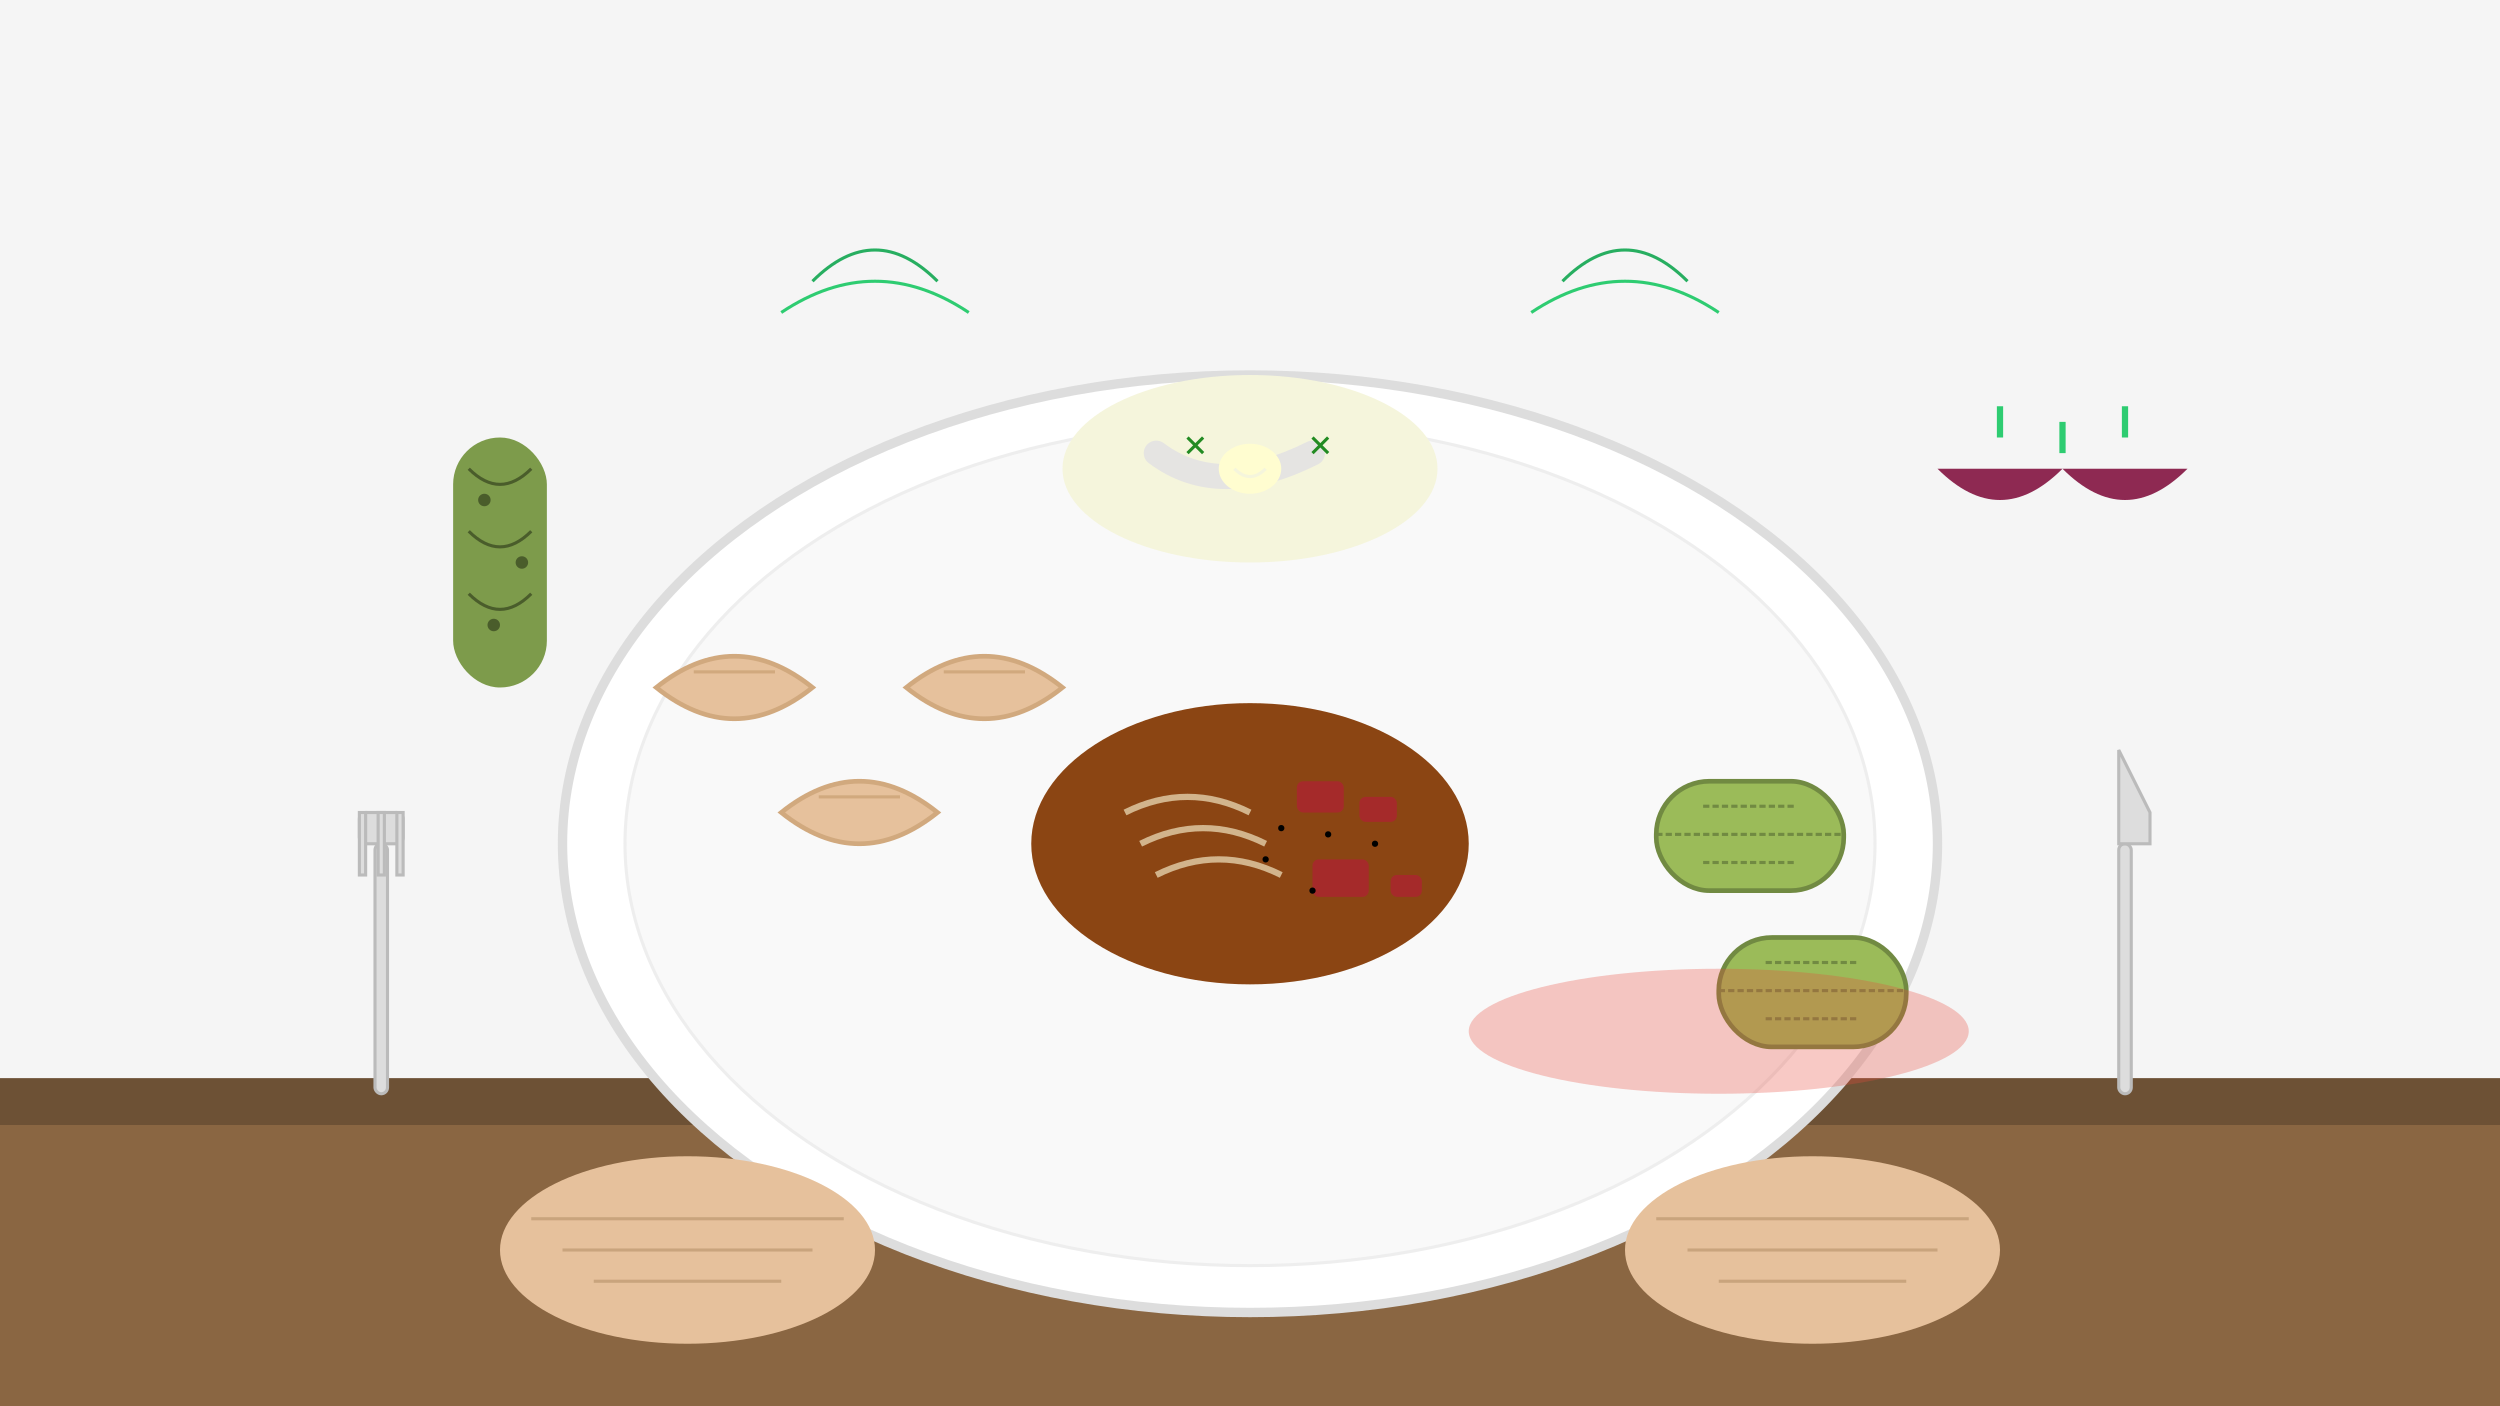 <?xml version="1.0" encoding="UTF-8"?>
<svg width="800" height="450" viewBox="0 0 800 450" xmlns="http://www.w3.org/2000/svg">
  <!-- Background -->
  <rect width="800" height="450" fill="#f5f5f5"/>
  
  <!-- Wooden table -->
  <rect x="0" y="350" width="800" height="100" fill="#8a6642"/>
  <rect x="0" y="345" width="800" height="15" fill="#6d5135"/>
  
  <!-- Main plate with traditional Polish dishes -->
  <ellipse cx="400" cy="270" rx="220" ry="150" fill="#ffffff" stroke="#dddddd" stroke-width="3"/>
  <ellipse cx="400" cy="270" rx="200" ry="135" fill="#f9f9f9" stroke="#eeeeee" stroke-width="1"/>
  
  <!-- Pierogi (Polish dumplings) -->
  <g transform="translate(250, 260)">
    <!-- First pierog -->
    <path d="M0,0 Q25,-20 50,0 Q25,20 0,0 Z" fill="#e6c19c" stroke="#d1a97e" stroke-width="1.5"/>
    <path d="M12,-5 L38,-5" fill="none" stroke="#d1a97e" stroke-width="1"/>
  </g>
  
  <g transform="translate(290, 220)">
    <!-- Second pierog -->
    <path d="M0,0 Q25,-20 50,0 Q25,20 0,0 Z" fill="#e6c19c" stroke="#d1a97e" stroke-width="1.5"/>
    <path d="M12,-5 L38,-5" fill="none" stroke="#d1a97e" stroke-width="1"/>
  </g>
  
  <g transform="translate(210, 220)">
    <!-- Third pierog -->
    <path d="M0,0 Q25,-20 50,0 Q25,20 0,0 Z" fill="#e6c19c" stroke="#d1a97e" stroke-width="1.5"/>
    <path d="M12,-5 L38,-5" fill="none" stroke="#d1a97e" stroke-width="1"/>
  </g>
  
  <!-- Bigos (Hunter's stew) -->
  <g transform="translate(400, 270)">
    <ellipse cx="0" cy="0" rx="70" ry="45" fill="#8B4513"/>
    <!-- Sauerkraut -->
    <path d="M-40,-10 Q-20,-20 0,-10" fill="none" stroke="#D2B48C" stroke-width="2"/>
    <path d="M-35,0 Q-15,-10 5,0" fill="none" stroke="#D2B48C" stroke-width="2"/>
    <path d="M-30,10 Q-10,0 10,10" fill="none" stroke="#D2B48C" stroke-width="2"/>
    <!-- Meat pieces -->
    <rect x="15" y="-20" width="15" height="10" rx="2" fill="#A52A2A"/>
    <rect x="35" y="-15" width="12" height="8" rx="2" fill="#A52A2A"/>
    <rect x="20" y="5" width="18" height="12" rx="2" fill="#A52A2A"/>
    <rect x="45" y="10" width="10" height="7" rx="2" fill="#A52A2A"/>
    <!-- Spices and herbs -->
    <circle cx="10" cy="-5" r="1" fill="#000000"/>
    <circle cx="25" cy="-3" r="1" fill="#000000"/>
    <circle cx="40" cy="0" r="1" fill="#000000"/>
    <circle cx="20" cy="15" r="1" fill="#000000"/>
    <circle cx="5" cy="5" r="1" fill="#000000"/>
  </g>
  
  <!-- Gołąbki (Cabbage rolls) -->
  <g transform="translate(530, 250)">
    <!-- First cabbage roll -->
    <rect x="0" y="0" width="60" height="35" rx="17" fill="#9BBB59" stroke="#718A42" stroke-width="1.5"/>
    <path d="M0,17 L60,17" stroke="#718A42" stroke-width="1" stroke-dasharray="2,1"/>
    <path d="M15,8 L45,8" stroke="#718A42" stroke-width="1" stroke-dasharray="2,1"/>
    <path d="M15,26 L45,26" stroke="#718A42" stroke-width="1" stroke-dasharray="2,1"/>
  </g>
  
  <g transform="translate(550, 300)">
    <!-- Second cabbage roll -->
    <rect x="0" y="0" width="60" height="35" rx="17" fill="#9BBB59" stroke="#718A42" stroke-width="1.5"/>
    <path d="M0,17 L60,17" stroke="#718A42" stroke-width="1" stroke-dasharray="2,1"/>
    <path d="M15,8 L45,8" stroke="#718A42" stroke-width="1" stroke-dasharray="2,1"/>
    <path d="M15,26 L45,26" stroke="#718A42" stroke-width="1" stroke-dasharray="2,1"/>
  </g>
  
  <!-- Tomato sauce under cabbage rolls -->
  <ellipse cx="550" cy="330" rx="80" ry="20" fill="#e74c3c" opacity="0.3"/>
  
  <!-- Żurek (Sour Rye Soup) -->
  <g transform="translate(400, 150)">
    <ellipse cx="0" cy="0" rx="60" ry="30" fill="#F5F5DC"/>
    <!-- White sausage -->
    <path d="M-30,-5 Q-10,10 20,-5" fill="none" stroke="#E5E4E2" stroke-width="8" stroke-linecap="round"/>
    <!-- Eggs -->
    <ellipse cx="0" cy="0" rx="10" ry="8" fill="#FFFDD0"/>
    <path d="M-5,0 Q0,5 5,0" fill="none" stroke="#F5F5DC" stroke-width="1"/>
    <!-- Herbs -->
    <path d="M20,-10 L25,-5" stroke="#228B22" stroke-width="1"/>
    <path d="M25,-10 L20,-5" stroke="#228B22" stroke-width="1"/>
    <path d="M-20,-10 L-15,-5" stroke="#228B22" stroke-width="1"/>
    <path d="M-15,-10 L-20,-5" stroke="#228B22" stroke-width="1"/>
  </g>
  
  <!-- Cutlery -->
  <g transform="translate(120, 270)">
    <!-- Fork -->
    <rect x="0" y="0" width="4" height="80" rx="2" fill="#dddddd" stroke="#bbbbbb" stroke-width="1"/>
    <rect x="-5" y="-10" width="14" height="10" rx="2" fill="#dddddd" stroke="#bbbbbb" stroke-width="1"/>
    <rect x="-5" y="-10" width="2" height="20" fill="#dddddd" stroke="#bbbbbb" stroke-width="1"/>
    <rect x="1" y="-10" width="2" height="20" fill="#dddddd" stroke="#bbbbbb" stroke-width="1"/>
    <rect x="7" y="-10" width="2" height="20" fill="#dddddd" stroke="#bbbbbb" stroke-width="1"/>
  </g>
  
  <g transform="translate(680, 270)">
    <!-- Knife -->
    <rect x="-2" y="0" width="4" height="80" rx="2" fill="#dddddd" stroke="#bbbbbb" stroke-width="1"/>
    <path d="M-2,0 L-2,-30 L8,-10 L8,0 Z" fill="#dddddd" stroke="#bbbbbb" stroke-width="1"/>
  </g>
  
  <!-- Side vegetables -->
  <g transform="translate(160, 150)">
    <!-- Dill pickle -->
    <rect x="-15" y="-10" width="30" height="80" rx="15" fill="#7D9B4B"/>
    <path d="M-10,0 Q0,10 10,0" fill="none" stroke="#4A5D2B" stroke-width="1"/>
    <path d="M-10,20 Q0,30 10,20" fill="none" stroke="#4A5D2B" stroke-width="1"/>
    <path d="M-10,40 Q0,50 10,40" fill="none" stroke="#4A5D2B" stroke-width="1"/>
    <circle cx="-5" cy="10" r="2" fill="#4A5D2B"/>
    <circle cx="7" cy="30" r="2" fill="#4A5D2B"/>
    <circle cx="-2" cy="50" r="2" fill="#4A5D2B"/>
  </g>
  
  <g transform="translate(640, 150)">
    <!-- Beetroot -->
    <path d="M-20,0 Q0,20 20,0 Q40,20 60,0" fill="#8e2952"/>
    <path d="M0,-10 L0,-20" stroke="#2ecc71" stroke-width="2"/>
    <path d="M40,-10 L40,-20" stroke="#2ecc71" stroke-width="2"/>
    <path d="M20,-5 L20,-15" stroke="#2ecc71" stroke-width="2"/>
  </g>
  
  <!-- Garnish -->
  <g transform="translate(400, 100)">
    <!-- Herbs -->
    <path d="M-150,0 Q-120,-20 -90,0" fill="none" stroke="#2ecc71" stroke-width="1"/>
    <path d="M-140,-10 Q-120,-30 -100,-10" fill="none" stroke="#27ae60" stroke-width="1"/>
    <path d="M90,0 Q120,-20 150,0" fill="none" stroke="#2ecc71" stroke-width="1"/>
    <path d="M100,-10 Q120,-30 140,-10" fill="none" stroke="#27ae60" stroke-width="1"/>
  </g>
  
  <!-- Bread -->
  <g transform="translate(400, 400)">
    <ellipse cx="-180" cy="0" rx="60" ry="30" fill="#e6c19c"/>
    <path d="M-230,-10 L-130,-10" fill="none" stroke="#c9a47d" stroke-width="1"/>
    <path d="M-220,0 L-140,0" fill="none" stroke="#c9a47d" stroke-width="1"/>
    <path d="M-210,10 L-150,10" fill="none" stroke="#c9a47d" stroke-width="1"/>
    
    <ellipse cx="180" cy="0" rx="60" ry="30" fill="#e6c19c"/>
    <path d="M130,-10 L230,-10" fill="none" stroke="#c9a47d" stroke-width="1"/>
    <path d="M140,0 L220,0" fill="none" stroke="#c9a47d" stroke-width="1"/>
    <path d="M150,10 L210,10" fill="none" stroke="#c9a47d" stroke-width="1"/>
  </g>
</svg>